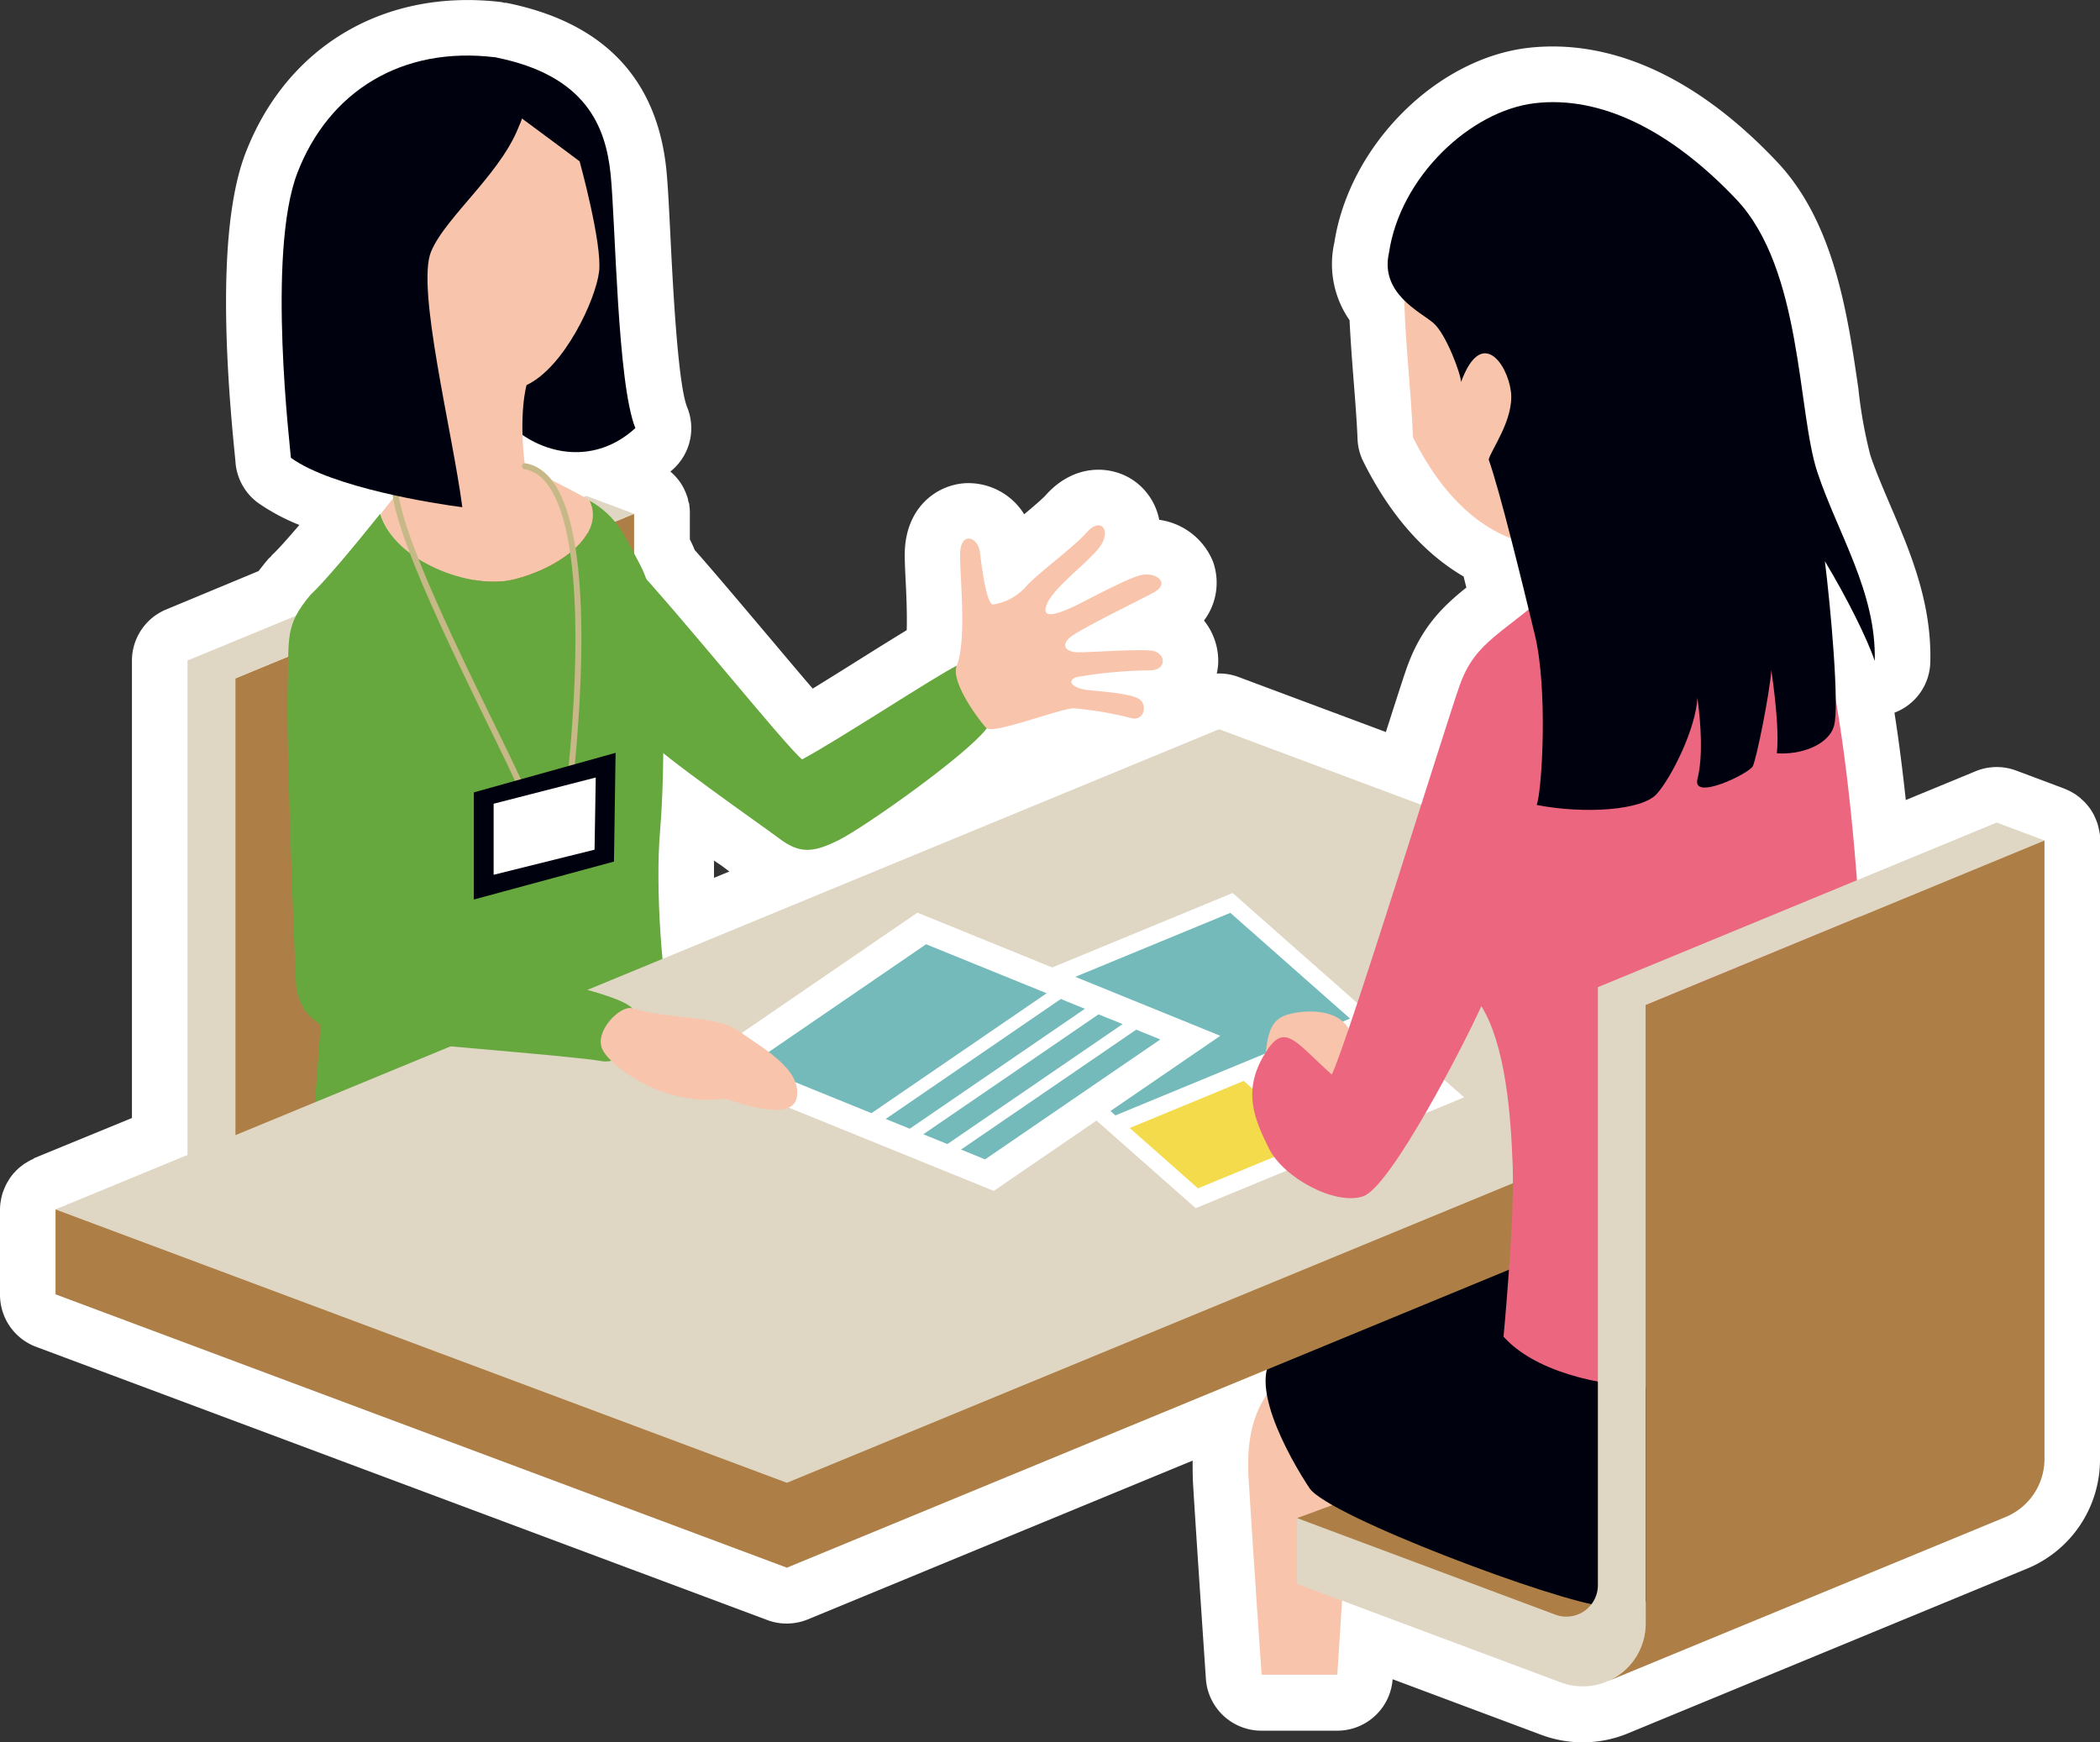 <svg id="レイヤー_3" data-name="レイヤー 3" xmlns="http://www.w3.org/2000/svg" viewBox="0 0 351.44 291.55"><rect x="0" y="0" width="351.44" height="291.55" fill="#333333" stroke="none"/><defs><style>.cls-1{fill:#fff;}.cls-2{fill:#f8c5ac;}.cls-3{fill:#ad7f46;}.cls-4{fill:#00010f;}.cls-5{fill:#dfd7c4;}.cls-6{fill:#66a83d;}.cls-7{fill:none;stroke:#c7b887;stroke-linecap:round;stroke-linejoin:round;}.cls-8{fill:#74baba;}.cls-9{fill:#f3db4c;}.cls-10{fill:#eb667e;}</style></defs><path class="cls-1" d="M351.44,140.59v-.08c0-.09,0-.18,0-.28,0-.32,0-.63-.09-.95,0-.15-.06-.3-.09-.45a7.54,7.54,0,0,0-.2-.82c0-.15-.09-.29-.14-.44s-.22-.55-.34-.82c-.06-.11-.1-.23-.16-.35a10.66,10.66,0,0,0-.65-1.08l-.06-.07a9.29,9.29,0,0,0-.75-.91c-.09-.1-.19-.19-.29-.29l-.64-.58-.38-.29c-.11-.07-.2-.16-.31-.23s-.26-.15-.39-.23l-.4-.23c-.29-.16-.59-.29-.89-.42l-.24-.1-8-3a9.28,9.28,0,0,0-6.8.11l-11.68,4.82c-.54-5-1.17-10-1.9-14.62a9.27,9.27,0,0,0,6-8.42c.28-10-3.42-18.64-6.68-26.25-1.27-3-2.47-5.76-3.37-8.47A76.84,76.84,0,0,1,311,65C309.19,52.62,307,37.18,297.31,27,284.08,13,269.73,6.45,255.82,8c-15.45,1.76-30,16.35-32.51,32.59a16.43,16.43,0,0,0,2.54,13c.17,3.41.42,6.77.68,10.06.28,3.52.54,6.85.66,9.87a9.26,9.26,0,0,0,1,3.8c5,10,11.06,15.85,16.75,19.17.15.61.3,1.22.46,1.85-4,3.19-7.6,6.71-10,13.51-.64,1.83-1.86,5.64-3.47,10.67l-24.68-9.22a9.17,9.17,0,0,0-3.62-.57,11,11,0,0,0,.23-1.54,10.77,10.77,0,0,0-2.37-7.33A10.52,10.52,0,0,0,203,94a11.39,11.39,0,0,0-9-7,10.41,10.41,0,0,0-4.19-6.51c-3.75-2.66-10-3-14.81,2.39-.55.62-2.18,2-3.6,3.19a11,11,0,0,0-9.82-5.2c-4.9.27-10.17,4.16-10.17,12,0,1.15.07,2.7.16,4.46s.26,5.51.17,8.14c-2.06,1.25-4.66,2.87-7.91,4.91-2.58,1.62-5.33,3.34-7.82,4.87-2.11-2.45-4.63-5.45-6.87-8.11-4.24-5-8.87-10.54-12.87-15.08-.26-.62-.53-1.22-.82-1.78V86s0,0,0-.08,0,0,0-.07a2.85,2.85,0,0,0,0-.29,7.3,7.3,0,0,0-.09-.94c0-.16,0-.31-.08-.46s-.13-.54-.2-.81l-.15-.45q-.15-.42-.33-.81l-.17-.36a9.09,9.09,0,0,0-.65-1.08l-.06-.08c-.23-.31-.48-.61-.74-.9l-.29-.29c-.17-.15-.33-.32-.5-.46.16-.14.33-.26.48-.41a9.27,9.27,0,0,0,2.33-10.35c-1.57-3.85-2.41-20.69-2.81-28.78-.24-4.82-.43-8.62-.69-11.16C109.87,13,100.87,3.71,84.71.47l-.32,0L84,.36C64.5-2,48.07,7.61,41.12,25.54c-3.67,9.44-4.27,26.53-1.8,50.82l.08.85a9.3,9.3,0,0,0,3.85,7,33.93,33.93,0,0,0,6.85,3.65c-2.28,2.67-3.73,4.25-4.36,4.83-.17.15-.3.33-.45.49s-.29.25-.41.4c-.6.71-1.13,1.39-1.61,2L27.83,102a9.28,9.28,0,0,0-5.75,8.59v76.53L5.75,193.82,5.5,194a7.68,7.68,0,0,0-.81.41l-.41.25c-.09.06-.19.1-.28.17s-.26.21-.4.31l-.36.28a9.76,9.76,0,0,0-.73.71c0,.06-.12.11-.17.17a10,10,0,0,0-.76,1l-.19.32c-.16.25-.3.51-.44.78l-.18.42c-.11.25-.21.51-.3.77s-.09.29-.13.44c-.08.3-.15.62-.2.93l-.06.32a9.42,9.42,0,0,0-.08,1.2v14.21a9.3,9.3,0,0,0,6,8.71l122.4,45.74a9.11,9.11,0,0,0,3.25.59,9.28,9.28,0,0,0,3.55-.7l64.39-26.57c0,1.2,0,2.43.06,3.7.61,10.12,2.15,32.61,2.16,32.84a9.31,9.31,0,0,0,9.28,8.66H223.8a9.29,9.29,0,0,0,9.26-8.61l24.86,9.3a19.81,19.81,0,0,0,14.19-.11l.54-.22,66.21-27.33a19.75,19.75,0,0,0,12.58-18.47V140.59Zm-230.72,4.27,1.34,1-2.57,1.06q0-1.49,0-2.88Z"/><path class="cls-2" d="M220.09,226.83c-8.65,4.33-11.74,10.51-11.13,20.71s2.17,32.76,2.17,32.76H223.8l2.78-43Z"/><polygon class="cls-3" points="217.06 254.08 243.27 244.45 280.98 263.61 263.05 278.14 217.06 254.08"/><path class="cls-4" d="M254.09,207.67c-12.05,2.47-32.45,14.53-39.56,18.24s1.54,18.54,4.63,23.18,41.73,19.16,49.46,19.78,24.72-6.8,32.45-15.46,16.69-21.63,5.87-42.65Z"/><polygon class="cls-3" points="106.12 171.38 106.12 85.99 39.38 113.54 39.38 198.93 106.12 171.38"/><polygon class="cls-5" points="39.38 198.93 39.38 113.54 106.12 85.99 98.12 83 31.38 110.55 31.38 202.23 39.38 198.93"/><path class="cls-4" d="M82.88,9.59c15.18,3,18.49,11.58,19.31,19.58s1.11,35,4.14,42.48c-6.62,6.07-15.17,4.69-20.69-.27C80.4,59.79,79.57,20.34,82.88,9.59Z"/><path class="cls-2" d="M85.92,97c7.56-1.83,15.49-7.47,12.75-13.28-4.14-2.38-8.26-4.22-10.82-5.75-1.1-8.83.27-13.52.27-13.52,6.35-3,11.59-14.34,12.14-19S97,27,97,27s-5.52-4.13-9.65-7.17c-2.49,8-17.93,8.55-18.21,23.73s.83,31.17,0,35.58c-1.68,2.16-3.56,4.55-5.47,6.92C66.07,94,78.83,98.75,85.92,97Z"/><path class="cls-6" d="M110.47,139c.83-9.65,1.31-35.86-3.31-44.41-2.48-4.59-3.71-8.06-8.49-10.8C101.41,89.56,93.48,95.2,85.92,97,78.83,98.75,66.07,94,63.62,86,58.94,91.84,54.14,97.55,52,99.51c-1.11,15.18,2.76,59.86,1.93,69s-1.38,22.07-2.21,23.17c17.1-3.86,61.79-18.48,61-19.31C110.74,164.62,109.64,148.62,110.47,139Z"/><path class="cls-6" d="M105,93.45c8.83,9.37,26.48,31.44,29.24,33.65,6.62-3.59,22.07-13.79,25.93-15.72s8.28,6.06,5,10.48-20.42,16.55-24.83,18.76-6.62,2.2-9.93-.28-19.59-13.79-22.62-17.1C103.57,118.82,102.47,97.58,105,93.45Z"/><path class="cls-7" d="M66.61,79.38c-4.42,5.24,21,51,21.79,55.44a9.41,9.41,0,0,0,6.9-3c.82-7.72,5.51-51.59-7.45-53.79"/><polygon class="cls-4" points="79.3 132.62 103.02 126 102.75 144.2 79.3 150.55 79.3 132.62"/><polygon class="cls-1" points="82.61 134.52 99.7 130.13 99.5 142.21 82.61 146.41 82.61 134.52"/><path class="cls-4" d="M82.88,9.59C67.16,7.66,55,15.38,49.78,28.9s-1.1,46.89-1.1,47.72c6.89,5,24.27,7.72,28.69,8.27-1.66-12.69-7.73-36.68-5.24-42.75S84.81,28.34,87.3,19.79C88.12,14.28,86.75,11.52,82.88,9.59Z"/><polygon class="cls-5" points="326.42 167.8 131.69 248.16 9.29 202.41 204.02 122.05 326.42 167.8"/><polygon class="cls-3" points="326.42 182.01 131.69 262.38 9.29 216.63 9.29 202.41 131.69 248.16 326.42 167.8 326.42 182.01"/><polygon class="cls-1" points="245.02 183.66 200.1 202.21 161.37 168 206.28 149.46 245.02 183.66"/><polygon class="cls-8" points="225.93 170.47 205.9 152.78 166.63 168.99 186.67 186.68 225.93 170.47"/><polygon class="cls-9" points="221.75 190.11 239.76 182.68 228.32 172.58 210.32 180.01 221.75 190.11"/><polygon class="cls-9" points="208.14 180.91 189.06 188.79 200.49 198.89 219.58 191.01 208.14 180.91"/><path class="cls-6" d="M52,99.51c-4.42,5.25-3.59,7.18-3.86,15.73s1.1,43,1.38,49.1,5.24,8.28,9.37,9.1,37.52,3.31,41.66,4.14,8.27-5.24,5.24-8.83S69.92,159.93,68,158.55c-2.21-11.31-1.93-31.17-3.59-37.8"/><path class="cls-2" d="M160.12,111.38c1.67-4.17.55-14.35.55-18.49s3-3,3.31-.55,1.11,8.83,2.21,8.83a9.28,9.28,0,0,0,5.52-3c1.65-1.93,8-6.62,10.2-9.1s3.87-.55,2.49,1.93-7.73,6.9-9.11,9.93,1.94,1.66,3.87.83,9.38-5,11.86-5.52,5,1.38,1.93,3-11.59,5.79-13.52,7.17-1.38,2.76,1.11,2.76,9.65-.55,12.13-.28,2.76,3.31-.27,3.31a76.15,76.15,0,0,0-12.14,1.11c-1.93.55-.83,1.93,1.93,2.2s6.62.56,8.28,1.38,1.1,3.86-1.11,3.31a59,59,0,0,0-9.65-1.65c-2.21,0-13.52,4.41-14.62,3.31S159,114.13,160.12,111.38Z"/><polygon class="cls-1" points="204.22 173.36 166.31 199.32 115.62 178.72 153.53 152.75 204.22 173.36"/><polygon class="cls-8" points="160.83 192.4 164.86 194.04 194.18 173.97 190.15 172.33 160.83 192.4"/><polygon class="cls-8" points="154.52 189.84 158.55 191.48 187.87 171.4 183.84 169.77 154.52 189.84"/><polygon class="cls-8" points="148.22 187.28 152.25 188.91 181.56 168.84 177.53 167.2 148.22 187.28"/><polygon class="cls-8" points="175.16 166.24 154.98 158.04 125.67 178.11 145.84 186.31 175.16 166.24"/><path class="cls-2" d="M105.78,168.75c6.94,2,14.07,1.11,17.93,3.87s10.48,6.34,9.65,11-11.31.28-12.13.28c-9.93,1.37-19-5.25-20.42-8.28S103.85,168.2,105.78,168.75Z"/><path class="cls-2" d="M211.44,183.56c.31-10.2.61-13,4.63-13.91s9.58-.31,10.2,4.33S220.09,188.82,211.44,183.56Z"/><path class="cls-10" d="M261.2,97.33c-9.58,9-14.22,9.58-17,17.61s-18.85,60-21.33,64.91c-6.49-5.87-8-9-11.43-3.09s-1.55,10.51.92,15.46,11.13,9.58,15.77,8,17-25.65,19.78-31.83c4,6.49,4.94,17.92,5.25,26.89s-1.54,28.43-1.54,28.43c9.89,11.13,41.72,11.13,50.07,1.55s9.27-25.66,10.2-40.8S310,115.87,302.62,99.8,268,92.69,261.2,97.33Z"/><path class="cls-2" d="M234.93,46.33c0,9.27,1.23,18.85,1.54,26.89,4.95,9.89,11.75,16.38,20.09,17.92,4-10.2,4.95-24.41-.92-32.76S241.11,45.71,234.93,46.33Z"/><path class="cls-4" d="M232.45,42.31c-1.54,6.8,5.26,9.89,7.42,11.74s4.64,8.66,4.64,9.89c3.4-9.27,7.73-3.09,8.34,1.55s-3.4,9.89-3.71,11.44c1.86,5.25,5.57,20.4,7.73,29.36s1.24,25.65.31,28.44c8,1.54,17.62.92,20.09-1.86s6.49-10.82,6.8-16.07c.62,4.63.93,9.89,0,13.6s8.66-.93,9.27-2.17,2.79-12,3.1-16.07q1.38,9.74.92,13.91c3.71.31,8.66-1.24,9.58-4.64s-.61-20.09-1.54-27.5c3.71,6.18,7.11,13,8.34,16.69.31-11.44-6.18-21.33-9.58-31.53s-2.47-34-13.6-45.74S267.69,16,256.87,17.27,234.31,29.64,232.45,42.31Z"/><path class="cls-5" d="M275.41,168.22l66.74-27.55-8-3-66.74,27.55V265.31a5.27,5.27,0,0,1-7.12,4.93l-43.23-16.16v11l44.12,16.49a10.53,10.53,0,0,0,14.23-9.87Z"/><path class="cls-3" d="M342.15,140.67V244.16a10.52,10.52,0,0,1-6.7,9.82l-66.74,27.55a10.53,10.53,0,0,0,6.7-9.82V168.22Z"/></svg>